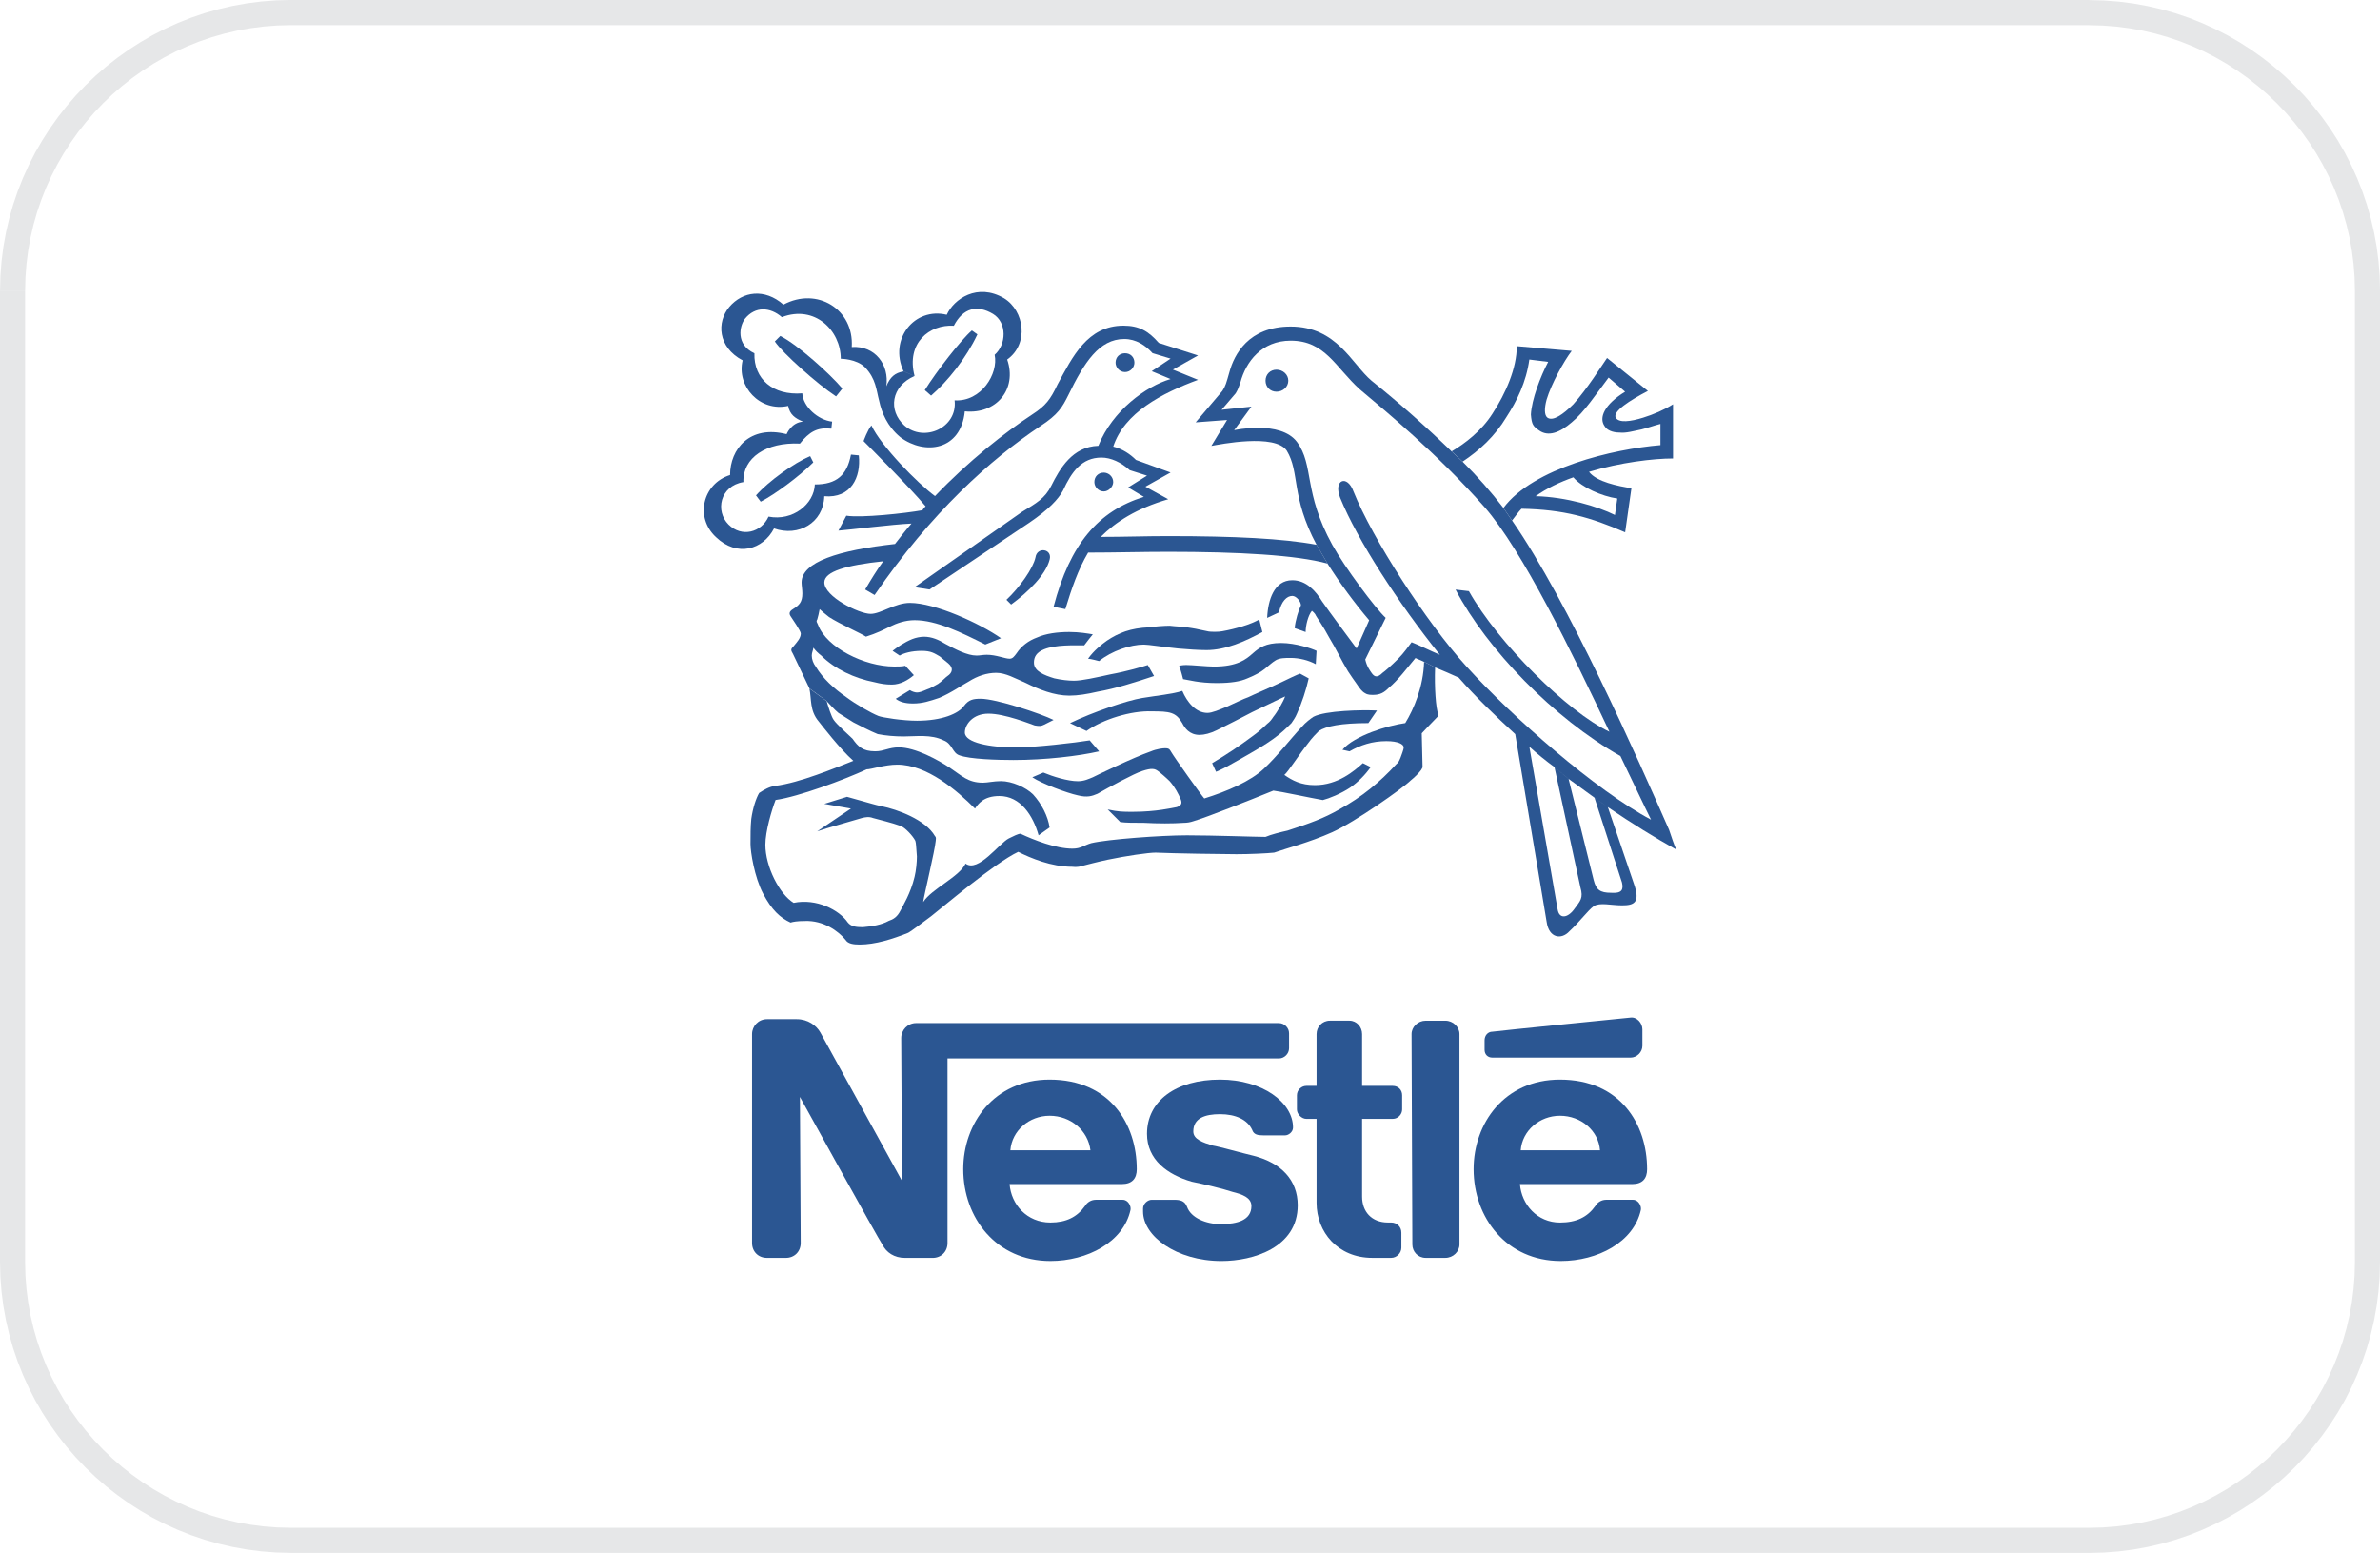 <?xml version="1.0" encoding="UTF-8"?>
<svg xmlns="http://www.w3.org/2000/svg" xmlns:xlink="http://www.w3.org/1999/xlink" xmlns:xodm="http://www.corel.com/coreldraw/odm/2003" xml:space="preserve" width="28.355mm" height="18.498mm" version="1.1" style="shape-rendering:geometricPrecision; text-rendering:geometricPrecision; image-rendering:optimizeQuality; fill-rule:evenodd; clip-rule:evenodd" viewBox="0 0 1358.36 886.13">
 <defs>
  <style type="text/css">
   
    .fil1 {fill:#2B5692}
    .fil0 {fill:#E6E7E8;fill-rule:nonzero}
   
  </style>
 </defs>
 <g id="Camada_x0020_1">
  <g>
   <path class="fil0" d="M1192.35 14.32l-1026.35 0 0 -14.32 1026.35 0 0 0 0 14.32zm166.01 151.68l-14.32 0 0 0 -0.2 -7.78 -0.59 -7.67 -0.97 -7.56 -1.34 -7.44 -1.7 -7.32 -2.05 -7.18 -2.4 -7.03 -2.73 -6.88 -3.05 -6.72 -3.35 -6.53 -3.66 -6.35 -3.96 -6.16 -4.24 -5.95 -4.52 -5.73 -4.78 -5.52 -5.03 -5.27 -5.28 -5.03 -5.51 -4.78 -5.74 -4.52 -5.95 -4.23 -6.16 -3.96 -6.35 -3.66 -6.54 -3.36 -6.72 -3.05 -6.87 -2.72 -7.04 -2.39 -7.18 -2.05 -7.32 -1.7 -7.45 -1.34 -7.56 -0.97 -7.67 -0.59 -7.78 -0.2 0 -14.32 8.51 0.22 8.4 0.65 8.28 1.06 8.16 1.47 8.02 1.86 7.87 2.24 7.71 2.62 7.54 2.99 7.35 3.34 7.15 3.67 6.95 4.01 6.74 4.33 6.51 4.64 6.28 4.94 6.03 5.22 5.77 5.5 5.5 5.77 5.22 6.03 4.94 6.27 4.64 6.51 4.33 6.74 4.01 6.95 3.68 7.16 3.33 7.35 2.98 7.53 2.62 7.7 2.25 7.87 1.86 8.02 1.47 8.15 1.06 8.28 0.65 8.4 0.22 8.51 0 0zm-14.32 554.13l0 -554.13 14.32 0 0 554.13 0 0 -14.32 0zm-151.69 166l0 -14.32 0 0 7.78 -0.2 7.67 -0.59 7.56 -0.97 7.45 -1.34 7.32 -1.7 7.18 -2.05 7.04 -2.4 6.88 -2.73 6.72 -3.05 6.53 -3.35 6.35 -3.66 6.16 -3.96 5.95 -4.24 5.74 -4.51 5.51 -4.78 5.28 -5.04 5.03 -5.28 4.78 -5.51 4.52 -5.74 4.24 -5.95 3.96 -6.16 3.66 -6.35 3.35 -6.53 3.05 -6.72 2.73 -6.88 2.4 -7.03 2.05 -7.18 1.7 -7.32 1.34 -7.44 0.97 -7.56 0.59 -7.67 0.2 -7.78 14.32 0 -0.22 8.51 -0.65 8.4 -1.06 8.28 -1.47 8.15 -1.86 8.02 -2.25 7.87 -2.62 7.7 -2.98 7.53 -3.33 7.35 -3.68 7.16 -4.01 6.96 -4.33 6.73 -4.64 6.51 -4.94 6.28 -5.22 6.03 -5.5 5.77 -5.77 5.5 -6.03 5.23 -6.28 4.93 -6.51 4.64 -6.74 4.33 -6.95 4.01 -7.16 3.68 -7.35 3.33 -7.53 2.98 -7.71 2.62 -7.87 2.25 -8.02 1.86 -8.16 1.47 -8.28 1.06 -8.4 0.65 -8.51 0.22 0 0zm-1026.35 -14.32l1026.35 0 0 14.32 -1026.35 0 0 0 0 -14.32zm-166 -151.68l14.32 0 0 0 0.2 7.78 0.59 7.67 0.97 7.56 1.34 7.44 1.7 7.32 2.05 7.18 2.4 7.03 2.72 6.88 3.05 6.71 3.36 6.54 3.66 6.35 3.96 6.16 4.24 5.95 4.51 5.74 4.78 5.51 5.03 5.28 5.28 5.03 5.51 4.79 5.74 4.51 5.95 4.24 6.16 3.96 6.35 3.66 6.54 3.35 6.71 3.05 6.88 2.73 7.04 2.4 7.18 2.05 7.32 1.7 7.45 1.34 7.56 0.97 7.67 0.59 7.78 0.2 0 14.32 -8.51 -0.22 -8.4 -0.65 -8.28 -1.06 -8.16 -1.47 -8.01 -1.86 -7.87 -2.25 -7.71 -2.62 -7.53 -2.98 -7.34 -3.33 -7.16 -3.68 -6.95 -4.01 -6.74 -4.33 -6.51 -4.64 -6.28 -4.93 -6.03 -5.23 -5.77 -5.5 -5.5 -5.77 -5.22 -6.03 -4.93 -6.28 -4.64 -6.51 -4.33 -6.73 -4.01 -6.96 -3.67 -7.15 -3.34 -7.35 -2.98 -7.53 -2.62 -7.7 -2.25 -7.87 -1.86 -8.02 -1.47 -8.15 -1.06 -8.28 -0.65 -8.4 -0.22 -8.51 0 0zm14.32 -554.13l0 554.13 -14.32 0 0 -554.13 0 0 14.32 0zm151.68 -166l0 14.32 0 0 -7.78 0.2 -7.67 0.59 -7.56 0.97 -7.45 1.34 -7.32 1.7 -7.19 2.05 -7.03 2.39 -6.87 2.72 -6.71 3.05 -6.54 3.36 -6.35 3.66 -6.16 3.96 -5.95 4.23 -5.74 4.52 -5.52 4.78 -5.27 5.03 -5.03 5.27 -4.78 5.52 -4.51 5.73 -4.24 5.95 -3.96 6.16 -3.66 6.35 -3.36 6.54 -3.05 6.71 -2.72 6.88 -2.4 7.03 -2.05 7.18 -1.7 7.32 -1.34 7.44 -0.97 7.56 -0.59 7.67 -0.2 7.78 -14.32 0 0.22 -8.51 0.65 -8.4 1.06 -8.28 1.47 -8.15 1.86 -8.02 2.25 -7.87 2.62 -7.7 2.98 -7.53 3.34 -7.35 3.67 -7.15 4.01 -6.95 4.33 -6.74 4.64 -6.51 4.93 -6.27 5.22 -6.03 5.5 -5.77 5.77 -5.5 6.03 -5.22 6.28 -4.94 6.51 -4.64 6.74 -4.33 6.95 -4.01 7.16 -3.67 7.34 -3.34 7.54 -2.99 7.71 -2.62 7.87 -2.24 8.01 -1.86 8.16 -1.47 8.28 -1.06 8.4 -0.65 8.51 -0.22 0 0z"></path>
  </g>
  <g id="_2831282451088">
   <path class="fil1" d="M728.56 223.51c3.58,0 6.72,-2.69 6.72,-6.28 0,-3.58 -3.14,-6.28 -6.72,-6.28 -3.58,0 -6.27,2.69 -6.27,6.28 0,3.59 2.69,6.28 6.27,6.28zm-86.48 -11.2c3.14,0 5.37,-2.69 5.37,-5.37 0,-3.14 -2.24,-5.37 -5.37,-5.37 -3.14,0 -5.38,2.24 -5.38,5.37 0,2.69 2.24,5.37 5.38,5.37zm-64.98 132.64l-2.69 -2.69c7.62,-7.17 15.23,-17.93 16.58,-24.2 0.89,-6.28 9.85,-4.93 8.06,1.35 -2.24,8.51 -12.1,18.37 -21.96,25.54l0 0zm-55.11 -130.4c-13.44,5.83 -15.23,19.72 -5.83,28.23 11.2,9.86 30.47,1.35 28.68,-14.34 15.23,0.9 25.09,-15.23 22.85,-25.99 6.72,-5.83 7.17,-18.37 -0.9,-23.31 -8.96,-5.37 -17.03,-3.58 -22.4,6.73 -13.89,-0.9 -27.34,9.86 -22.41,28.68l-6.28 -2.69c-8.51,-18.37 6.28,-36.74 24.65,-32.26 4.03,-8.96 17.48,-18.37 32.71,-9.41 11.65,7.17 14.34,25.99 1.79,34.96 5.83,17.03 -6.28,31.37 -24.2,29.57 -2.24,22.41 -22.85,25.1 -36.74,14.79 -7.62,-6.28 -10.75,-14.34 -12.1,-20.61 -1.79,-6.72 -1.79,-12.55 -8.06,-19.26 -4.93,-4.93 -13.89,-4.93 -13.89,-4.93 0,-16.13 -14.79,-30.92 -33.61,-23.75 -6.72,-5.83 -15.23,-6.28 -21.06,0.9 -3.14,4.04 -5.38,14.79 5.38,19.72 -0.45,14.79 10.75,24.2 27.33,22.86 0.45,7.62 8.96,15.23 17.03,16.13l-0.45 4.03c-8.07,-0.9 -12.55,1.8 -17.93,8.51 -19.27,-0.9 -32.71,8.07 -32.26,21.96 -13.45,2.24 -16.13,16.58 -8.51,24.2 7.62,7.62 18.82,4.48 22.85,-4.48 13.89,2.69 25.99,-7.17 26.44,-18.37 12.55,0 18.37,-5.38 20.61,-17.03l4.48 0.45c1.35,12.55 -4.48,24.64 -19.71,23.31 -0.45,15.23 -14.79,23.3 -28.68,18.37 -6.28,12.1 -21.06,16.58 -33.16,4.93 -12.1,-11.2 -7.62,-30.47 8.07,-35.4 0,-14.79 11.2,-28.68 32.26,-23.31 0,0 2.69,-6.72 9.41,-7.17 -4.48,-1.79 -7.62,-4.03 -8.51,-8.96 -16.13,3.58 -29.58,-11.2 -25.99,-25.99 -14.34,-7.62 -14.79,-21.95 -7.62,-30.47 7.62,-8.96 20.16,-10.75 30.92,-1.34 19.27,-10.31 40.33,2.68 38.98,24.2 13.44,-0.9 21.51,10.3 19.72,22.41 2.24,-5.38 4.92,-7.62 9.85,-8.52l6.28 2.68 0 0z"></path>
   <path class="fil1" d="M554.7 188.56l3.14 2.24c-6.28,13.44 -17.03,26.89 -26.44,34.95l-3.58 -3.14c6.72,-10.75 20.61,-28.68 26.89,-34.06zm-92.32 71.7l1.8 3.58c-7.62,7.62 -21.95,18.37 -30.02,22.41l-2.69 -3.58c7.17,-8.07 21.5,-18.38 30.91,-22.41zm18.38 -38.54l-3.58 4.48c-10.3,-6.72 -30.47,-24.64 -34.95,-31.37l3.13 -3.14c9.86,4.93 28.68,21.96 35.4,30.03l0 0zm-18.82 171.18c1.35,5.83 0,12.55 5.38,18.82 1.79,2.24 12.1,15.68 19.72,22.41 -10.31,4.03 -30.47,12.55 -44.81,14.34 -3.14,0.45 -6.28,2.24 -8.96,4.03 -1.8,3.14 -3.58,8.52 -4.48,14.79 -0.45,4.48 -0.45,9.41 -0.45,14.34 0,4.47 2.24,18.82 7.17,28.22 4.93,9.42 9.86,13.9 15.69,16.58 1.34,-0.45 4.03,-0.9 8.06,-0.9 10.75,-0.45 19.27,5.82 23.31,10.75 1.34,2.24 4.48,2.69 8.06,2.69 8.96,0 18.82,-3.14 27.78,-6.72 2.24,-1.35 7.61,-5.38 12.99,-9.41 5.83,-4.49 36.3,-30.47 49.74,-36.75 7.17,3.58 18.82,8.51 30.92,8.51 0.45,0 2.69,0.45 5.37,-0.45 3.59,-0.9 8.52,-2.24 14.79,-3.58 10.75,-2.25 23.3,-4.04 27.33,-4.04 9.86,0.46 38.98,0.9 46.16,0.9 7.16,0 17.47,-0.45 21.5,-0.9 6.28,-2.24 20.17,-5.83 33.16,-11.65 12.99,-5.83 40.33,-25.1 44.81,-29.58 2.24,-1.79 4.48,-4.03 5.83,-5.82 0.45,-0.9 0.9,-1.34 0.9,-1.79 0,-0.45 -0.46,-19.27 -0.46,-19.27 0,0 6.72,-7.17 9.42,-9.86l0 -0.9c-1.35,-3.59 -2.25,-15.23 -1.8,-26.88l-6.28 -3.14c-0.45,14.34 -5.83,26.89 -10.75,34.95 -9.86,1.35 -29.13,7.17 -35.85,15.23l4.03 0.9c6.28,-3.59 13,-5.83 21.06,-5.83 6.72,0 9.86,1.79 9.86,3.58 0,1.34 -1.35,4.48 -1.79,5.83 -0.46,0.9 -0.9,2.69 -2.25,3.58 -9.41,10.3 -19.71,18.82 -32.71,25.99 -8.51,4.92 -17.03,8.06 -29.57,12.09 -4.04,0.9 -9.41,2.24 -12.55,3.59 -4.93,0 -30.03,-0.9 -44.81,-0.9 -14.78,0 -45.26,2.24 -54.67,4.47 -4.48,1.35 -5.82,3.14 -10.75,3.14 -9.41,0 -21.96,-4.93 -29.58,-8.51 -1.34,0 -4.03,1.35 -6.72,2.69 -5.38,2.69 -17.48,19.72 -24.65,14.34 -3.59,7.62 -19.27,14.34 -24.2,21.95 0.45,-3.58 6.72,-29.57 7.17,-34.95 0,-0.9 0.45,-1.8 -0.45,-2.69 -5.37,-9.41 -21.51,-15.23 -30.47,-17.03 -2.24,-0.45 -3.58,-0.9 -5.37,-1.35l-14.34 -4.03 -12.99 4.03 15.23 2.68 -19.27 13c3.58,-1.35 24.2,-7.17 25.54,-7.62 1.8,-0.45 4.03,-0.9 6.28,0 3.14,0.9 10.75,2.69 15.68,4.48 2.69,0.9 7.17,5.83 8.51,8.52 0.45,1.34 0.45,3.58 0.9,8.96 0,3.13 -0.45,8.06 -1.34,11.65 -2.24,9.41 -6.72,16.58 -8.07,19.27 -1.79,3.58 -4.03,4.93 -6.72,5.83 -4.03,2.24 -9.41,3.14 -14.79,3.58 -4.03,0 -6.72,-0.45 -8.52,-2.68 -4.92,-7.17 -17.92,-13.89 -30.92,-11.2 -8.07,-4.92 -16.13,-20.61 -16.13,-33.16 0,-7.61 3.58,-19.71 5.83,-25.54 13,-1.8 39.44,-11.66 51.98,-17.48 2.69,0 10.31,-2.69 17.48,-2.69 17.03,0 34.06,14.79 44.36,25.09 1.8,-2.68 4.93,-7.17 13.89,-7.17 12.1,0 19.27,11.21 22.41,22.41l6.27 -4.47c-0.9,-6.28 -4.48,-13.45 -9.41,-18.83 -4.03,-4.03 -12.1,-7.62 -18.37,-7.62 -4.03,0 -7.62,0.9 -10.3,0.9 -8.51,0 -12.1,-4.03 -18.82,-8.51 -6.72,-4.48 -19.72,-11.65 -29.13,-11.65 -5.83,0 -8.52,2.24 -13.45,2.24 -7.17,0 -9.85,-2.69 -12.99,-7.17 -1.79,-1.79 -8.96,-8.07 -10.75,-10.75 -1.34,-1.79 -3.14,-7.62 -4.03,-10.75l-9.87 -7.17 0 0z"></path>
   <path class="fil1" d="M471.8 400.07c2.24,2.24 4.04,4.48 6.72,6.72 2.69,1.79 5.83,3.58 8.52,5.37 4.47,2.24 9.41,4.93 13.89,6.72 4.48,0.9 9.86,1.35 14.79,1.35 7.17,0 15.68,-1.35 22.86,2.24 4.93,1.79 4.93,7.17 8.96,8.51 5.82,2.24 21.95,2.69 30.92,2.69 17.93,0 37.19,-2.24 48.85,-4.93l-5.38 -6.28c-8.07,1.34 -31.37,4.03 -42.12,4.03 -14.79,0 -29.13,-2.69 -29.13,-8.51 0,-4.48 4.48,-10.75 13.45,-10.75 9.41,0 23.75,5.82 26.44,6.72 2.69,0.45 3.58,0.45 5.37,-0.45l5.38 -2.69c-7.17,-3.58 -32.71,-12.1 -41.67,-12.1 -4.03,0 -6.72,0.45 -9.41,4.03 -3.13,4.48 -12.55,8.51 -26.89,8.51 -8.06,0 -19.71,-1.8 -21.95,-2.69 -4.48,-1.8 -12.99,-6.72 -18.37,-10.75 -7.17,-4.93 -13.44,-10.75 -17.48,-17.48 -1.35,-1.79 -2.24,-4.03 -2.24,-6.28 0,-1.79 0.9,-3.14 0.9,-4.48 1.35,1.79 2.69,3.14 4.48,4.48 7.62,7.62 18.82,13 30.47,15.23 3.59,0.9 6.28,1.35 9.86,1.35 4.93,0 9.41,-2.69 12.55,-5.38l-4.92 -5.37c-1.35,0.45 -4.48,0.45 -6.28,0.45 -17.03,0 -38.54,-10.75 -43.47,-23.75 -0.45,-1.34 -1.34,-1.79 -0.45,-3.14 0.45,-1.34 0.9,-3.58 1.35,-5.83 0.89,0.9 3.14,2.69 5.37,4.48 6.28,4.03 18.37,9.41 21.06,11.2 5.83,-1.79 10.31,-4.03 13.89,-5.83 3.59,-1.79 8.52,-3.58 13.89,-3.58 12.55,0 26.88,7.17 40.34,13.89l8.96 -3.59c-12.1,-8.51 -37.64,-20.16 -51.98,-20.16 -8.51,0 -16.58,6.27 -22.41,6.27 -6.72,0 -26.44,-9.86 -26.44,-17.93 0,-6.27 12.55,-9.86 33.61,-12.1 -3.59,4.93 -7.17,10.75 -10.3,16.13l5.37 3.14c32.26,-47.05 66.32,-77.52 94.55,-96.34 10.3,-6.72 12.55,-10.75 16.13,-17.93 8.96,-18.37 17.48,-31.82 31.82,-31.82 6.72,0 12.1,3.59 16.13,8.07l10.3 3.13 -10.75 7.17 10.75 4.48c-13.89,4.04 -33.16,17.93 -41.22,38.09 -14.79,0.45 -21.96,12.99 -26.89,22.85 -3.58,7.17 -8.51,9.86 -16.58,14.79l-61.4 43.02 8.51 1.34 56.91 -38.09c11.2,-7.62 16.58,-13.44 19.27,-18.37 4.93,-10.75 10.75,-18.82 21.95,-18.82 5.38,0 11.2,2.69 16.13,7.17l9.86 3.14 -10.75 6.72 8.96 5.37c-25.99,8.07 -42.12,26.89 -51.53,62.74l6.72 1.34c3.58,-11.65 7.17,-22.4 13,-32.26 15.23,0 30.47,-0.45 45.71,-0.45 39.88,0 73.04,1.8 90.97,6.73l-6.28 -10.75c-19.27,-3.58 -47.05,-4.93 -84.69,-4.93 -13,0 -25.54,0.45 -38.54,0.45 8.51,-8.51 20.17,-16.13 38.54,-21.51l-13 -7.17 14.34 -8.07 -19.72 -7.17c-3.14,-3.14 -7.62,-6.28 -12.99,-7.62 6.28,-19.27 27.78,-30.47 48.39,-38.09l-14.34 -5.83 14.34 -8.07 -22.41 -7.17c-5.83,-6.72 -11.2,-9.85 -20.16,-9.85 -20.61,0 -29.13,17.93 -37.64,33.61 -4.03,8.51 -6.72,12.1 -14.34,17.03 -15.68,10.31 -36.3,26.44 -55.56,46.61 -9.86,-7.18 -30.92,-28.68 -36.3,-40.34 -2.24,2.69 -4.48,8.96 -4.48,8.96 2.24,2.24 26.44,26.44 35.41,37.2 -0.45,0.45 -1.35,1.35 -1.8,2.24 -9.86,1.8 -34.95,4.48 -43.46,3.13l-4.48 8.51c6.28,-0.45 30.92,-3.58 41.68,-4.03 -3.14,3.58 -6.28,7.62 -9.41,11.65 -32.26,3.58 -53.32,10.31 -53.32,21.95 0,1.8 0.45,4.04 0.45,6.28 0,4.93 -1.79,6.73 -5.37,8.96 -2.24,1.35 -2.24,2.69 -1.35,4.03 0.9,1.35 5.83,8.51 5.83,9.86 0,2.69 -2.24,4.92 -4.03,7.17 -1.79,1.8 -1.79,2.24 -0.45,4.48l9.41 19.71 9.85 7.18 0 0zm396.57 -109.78c-1.79,1.79 -3.58,4.48 -5.38,6.72l-4.93 -7.17c17.03,-22.86 62.74,-33.61 89.62,-35.85l0 -12.1c-3.58,0.9 -7.17,2.24 -10.75,3.13 -4.48,0.9 -8.96,2.24 -12.55,1.8 -4.03,0 -7.17,-1.35 -8.51,-3.58 -3.59,-4.93 0,-12.55 11.65,-19.72l-9.41 -8.07c-7.17,9.41 -13.89,19.71 -21.06,25.54 -6.73,5.83 -13.44,8.51 -18.82,4.48 -3.14,-2.24 -4.04,-3.14 -4.48,-8.96 0.45,-8.51 5.38,-21.51 9.86,-30.02l-10.75 -1.34c-1.8,12.99 -7.17,23.75 -13,32.71 -6.71,11.2 -15.67,19.27 -25.09,25.54l-6.27 -5.83c7.62,-4.48 17.03,-11.65 23.3,-21.51 7.62,-11.65 13.9,-25.99 13.9,-38.53l31.36 2.69c-4.48,5.83 -11.65,18.82 -14.34,27.78 -1.35,4.92 -1.35,8.96 0.45,10.31 3.14,2.24 8.96,-1.8 14.79,-7.62 8.06,-8.96 16.13,-21.95 19.26,-26.43l23.31 18.82c-10.31,5.37 -20.16,11.65 -18.37,15.23 1.79,3.13 8.52,2.24 15.68,0 5.83,-1.8 12.09,-4.48 17.03,-7.62l0 30.92c-11.2,0 -30.03,2.24 -47.95,7.62 4.49,5.83 16.58,8.07 24.2,9.41l-3.58 25.09c-19.71,-8.51 -34.96,-12.99 -59.15,-13.44l8.06 -7.17c17.48,0.45 35.4,5.83 45.27,10.75l1.34 -9.41c-8.95,-1.35 -20.16,-6.27 -25.08,-12.1 -7.63,2.69 -15.24,6.27 -21.52,10.75l-8.06 7.17z"></path>
   <path class="fil1" d="M774.27 370.05l7.17 -16.13c-8.63,-10.17 -16.61,-21.02 -23.74,-32.28l-6.28 -10.75c-14.79,-27.78 -9.41,-41.23 -17.03,-53.77 -6.72,-9.86 -38.09,-3.58 -43.02,-2.69l8.96 -14.79 -17.92 1.35 15.24 -17.93c1.79,-2.69 2.24,-4.48 4.03,-10.76 2.69,-9.85 10.75,-25.98 34.96,-25.98 26.43,0 34.95,21.51 46.15,30.92 15.83,12.69 31.15,26.29 45.72,40.37l6.27 5.83c8.32,8.26 16.14,17.12 23.3,26.41l4.93 7.17c32.26,46.6 71.7,135.78 89.62,176.55 1.35,4.04 2.69,8.07 4.03,11.2 -12.1,-6.72 -25.09,-14.79 -38.98,-24.19l-7.62 -5.38 -14.79 -10.75 -8.06 -6.72c-4.96,-3.62 -9.79,-7.54 -14.34,-11.64l16.12 92.76c0.9,5.83 5.83,4.93 9.42,0 3.58,-4.92 5.38,-6.28 3.58,-12.55l-14.79 -68.56 8.06 6.73 14.34 57.8c1.35,5.38 3.58,7.17 9.86,7.17 6.27,0.45 7.17,-1.79 6.27,-5.83l-15.68 -48.39 7.62 5.37 14.79 43.47c4.03,11.2 0,12.55 -6.72,12.55 -6.27,0 -12.55,-1.8 -16.13,0.45 -3.58,2.69 -8.06,8.96 -13.89,14.34 -4.48,4.93 -11.65,4.04 -12.99,-5.38l-17.93 -107.1c-11.2,-10.3 -22.41,-21.06 -32.26,-32.26 -4.03,-1.8 -8.96,-4.03 -13.44,-5.83l-6.28 -3.14c-2.68,-1.35 -4.47,-1.8 -4.93,-2.24 -4.92,5.83 -9.85,12.55 -15.23,17.03 -2.69,2.69 -4.93,4.03 -8.96,4.03 -1.35,0 -3.14,0 -4.48,-0.9 -1.8,-0.9 -3.13,-2.69 -4.92,-5.38 -1.35,-1.8 -3.14,-4.48 -4.93,-7.17 -3.58,-5.83 -7.17,-13.45 -10.75,-19.27 -3.58,-6.72 -7.17,-11.65 -7.61,-12.55 -0.46,-1.34 -2.25,-2.69 -2.25,-2.69 -2.24,2.69 -3.58,8.51 -3.58,12.1l-6.27 -2.24c0.45,-4.48 2.24,-10.3 3.58,-12.99 0,-2.24 -2.68,-5.38 -4.93,-5.38 -3.14,0 -6.28,3.14 -7.62,9.41l-6.72 3.14c0.45,-10.3 4.03,-21.51 14.34,-21.51 8.07,0 13.45,6.28 17.03,12.1 4.02,5.81 17.01,23.29 19.7,26.87l4.92 6.27c0.9,4.03 2.69,6.28 3.58,7.62 1.8,2.69 3.59,2.69 6.28,0 1.35,-0.9 4.93,-4.04 8.96,-8.07 3.14,-3.14 6.27,-7.62 7.62,-9.41 3.58,1.34 10.75,4.92 16.13,7.17 -23.75,-29.57 -47.05,-65.42 -56.91,-89.62 -4.03,-10.31 4.04,-13.45 7.62,-3.59 10.75,26.89 41.67,74.83 64.53,99.92 25.99,28.68 73.94,70.81 105.3,87.38 -4.48,-8.96 -10.3,-21.51 -17.48,-36.3 -38.09,-21.51 -76.18,-60.94 -94.1,-95l7.62 0.9c16.58,29.58 56.47,69.01 80.21,80.22 -21.51,-45.71 -49.74,-103.51 -71.25,-128.16 -27.33,-30.92 -56.91,-55.12 -71.24,-67.22 -13.89,-12.55 -19.71,-27.78 -39.44,-27.78 -16.58,0 -25.55,12.1 -28.68,23.75 -0.9,2.69 -1.35,4.03 -2.69,6.28l-8.06 9.41 17.03 -1.8 -9.85 13.44c0,0 26.43,-5.83 35.85,6.72 9.86,13.45 3.58,28.68 20.16,58.71 7.17,12.99 24.65,36.29 30.47,41.67l-11.66 23.75 -4.92 -6.27 -0 0zm-260.8 4.03l-4.03 -2.69c2.24,-1.79 6.72,-4.92 11.2,-6.72 2.14,-0.83 4.42,-1.29 6.72,-1.35 4.48,0 8.51,1.8 12.1,4.04 5.83,3.14 12.55,6.72 17.93,6.72 1.79,0 3.58,-0.45 5.83,-0.45 5.38,0 10.3,2.24 12.99,2.24 1.8,0 2.69,-1.35 4.04,-3.14 2.69,-4.04 6.72,-7.17 11.65,-8.96 4.93,-2.24 11.65,-3.14 18.38,-3.14 5.83,0 10.75,0.9 13.44,1.34 0,0 -4.03,4.93 -4.93,6.28 -5.83,0 -16.13,-0.45 -22.85,2.24 -4.48,1.79 -5.83,4.48 -5.83,7.62 0,4.93 5.83,7.17 11.65,8.96 4.03,0.9 8.06,1.35 11.2,1.35 4.48,0 12.55,-1.8 20.61,-3.58 9.86,-1.8 18.82,-4.48 21.51,-5.38l3.58 6.28c-10.75,3.58 -21.95,7.17 -32.26,8.96 -5.83,1.35 -11.2,2.24 -16.13,2.24 -8.51,0 -17.48,-3.58 -24.65,-7.17 -6.28,-2.69 -11.65,-5.83 -17.03,-5.83 -5.38,0 -10.75,1.79 -15.68,4.93 -2.69,1.35 -10.31,6.72 -17.03,9.41 -5.38,1.79 -9.41,3.14 -14.79,3.14 -4.48,0 -7.62,-0.9 -9.86,-2.69l8.07 -4.93c1.34,0.9 3.13,1.35 4.03,1.35 1.35,0 2.69,-0.45 5.83,-1.8 1.79,-0.45 4.48,-2.24 6.27,-3.14 3.14,-2.24 4.03,-3.58 5.38,-4.48 2.69,-1.8 3.58,-4.48 0.45,-7.17 -1.79,-1.34 -3.13,-2.69 -4.93,-4.03 -3.14,-1.79 -4.92,-3.14 -10.3,-3.14 -5.82,-0 -10.3,1.34 -12.55,2.69l0 0z"></path>
   <path class="fil1" d="M627.29 377.22c0,0 -4.93,-1.35 -6.28,-1.35 3.14,-4.48 7.62,-8.07 10.75,-10.3 6.72,-4.48 13.44,-7.17 24.2,-7.62 2.69,-0.45 8.51,-0.9 11.65,-0.9 3.14,0.45 8.07,0.45 12.55,1.34 3.14,0.45 6.28,1.35 8.96,1.8 1.35,0.45 6.72,0.45 8.51,0 7.62,-1.35 16.58,-4.03 21.06,-6.72l1.8 7.17c-9.86,5.38 -21.06,10.31 -31.82,10.31 -4.93,0 -10.75,-0.45 -16.13,-0.9 -8.96,-0.9 -17.03,-2.24 -19.71,-2.24 -7.61,0 -18.37,3.59 -25.54,9.41l0 0zm-7.17 39.88l-9.41 -4.48c13,-6.28 32.71,-12.99 41.23,-14.34 8.07,-1.35 17.48,-2.24 22.85,-4.04 2.69,6.28 7.62,12.55 14.34,12.55 2.69,0 6.72,-1.79 11.2,-3.59 4.93,-2.24 9.42,-4.47 12.1,-5.37 2.69,-1.35 11.2,-4.93 18.83,-8.51 2.68,-1.35 10.3,-4.93 10.75,-4.93l4.92 2.69c-1.34,6.28 -4.03,14.34 -6.72,20.17 -0.9,2.24 -2.25,4.03 -3.14,5.37 -2.24,2.24 -5.83,5.83 -10.31,8.96 -4.92,3.58 -11.2,7.17 -17.48,10.75 -4.92,2.69 -9.85,5.83 -15.23,8.06l-2.24 -4.92c7.85,-4.65 15.52,-9.77 22.84,-15.23 3.02,-2.16 5.89,-4.57 8.52,-7.18 1.8,-1.34 2.69,-2.69 3.58,-4.03 2.24,-2.69 5.83,-8.96 6.72,-11.65 -3.14,1.35 -13.89,6.72 -18.82,8.96 -5.83,3.13 -14.79,7.62 -20.16,10.31 -3.58,1.79 -7.17,2.69 -9.86,2.69 -5.83,0 -8.51,-4.03 -9.86,-6.72 -3.58,-6.28 -7.17,-6.72 -17.48,-6.72 -11.65,-0.45 -27.78,4.48 -37.19,11.2l0 0zm55.12 -29.58c0,0 -1.35,-5.38 -2.24,-7.62 0,0 1.79,-0.45 4.03,-0.45 3.14,0 12.1,0.9 15.68,0.9 13.45,0 18.38,-4.03 22.41,-7.62 3.59,-3.14 7.17,-5.83 16.13,-5.83 8.06,0 17.47,3.14 20.16,4.48l-0.45 7.62c-4.04,-2.24 -9.41,-3.58 -14.34,-3.58 -3.14,0 -6.28,0 -8.52,1.34 -2.24,1.35 -4.03,3.14 -6.27,4.93 -2.25,1.79 -5.38,3.58 -9.86,5.38 -4.03,1.79 -9.41,2.69 -17.48,2.69 -10.29,0 -16.12,-1.79 -19.26,-2.24l0 0z"></path>
   <path class="fil1" d="M589.2 443.53l6.28 -2.69c5.37,2.24 13.89,4.93 19.72,4.93 3.58,0 6.28,-1.35 8.51,-2.25 1.79,-0.89 22.85,-11.2 33.15,-14.78 3.14,-1.35 6.73,-1.79 8.07,-1.79 2.69,0 2.69,0.9 3.58,2.24 1.8,3.14 17.48,25.09 18.82,26.43 12.99,-4.03 26.44,-9.85 34.06,-17.03 8.07,-7.62 14.79,-16.58 21.51,-23.75 2.24,-2.69 5.38,-4.93 6.72,-5.83 6.72,-3.58 27.78,-4.03 36.29,-3.58l-4.93 7.17c-15.68,0 -24.19,1.8 -28.23,4.48 -1.35,1.34 -4.04,4.03 -6.28,7.17 -5.37,6.72 -11.2,16.13 -13.44,17.93 4.47,3.13 9.41,5.83 17.47,5.83 13,0 22.41,-8.07 27.34,-12.55l4.48 2.24c-3.18,4.52 -7.13,8.47 -11.65,11.66 -5.37,3.58 -12.1,6.27 -15.68,7.17 -7.61,-1.35 -24.2,-4.93 -28.23,-5.38 -14.34,5.83 -38.09,15.23 -45.71,17.47 -1.72,0.59 -3.55,0.9 -5.38,0.9 -6.27,0.45 -14.78,0.45 -22.85,0 -5.37,0 -10.75,0 -13.44,-0.45l-7.17 -7.17c6.27,1.34 8.51,1.34 14.34,1.34 13.44,0 22.41,-2.24 25.09,-2.68 2.69,-0.9 3.14,-2.24 2.24,-4.48 -1.35,-3.13 -3.14,-6.72 -6.28,-10.3 -1.79,-1.8 -5.38,-4.93 -6.72,-5.83 -1.8,-1.34 -3.58,-1.79 -8.96,0 -4.48,1.35 -19.27,9.41 -25.54,13 -3.14,1.34 -5.83,2.24 -11.2,0.9 -6.27,-1.35 -20.61,-6.72 -25.99,-10.31l0 0zm40.78 -163.11c2.69,0 5.37,-2.69 5.37,-5.37 0,-3.14 -2.69,-5.38 -5.37,-5.38 -3.13,0 -5.38,2.24 -5.38,5.38 0,2.69 2.25,5.37 5.38,5.37zm202.99 309.64c0,-4.03 -3.59,-7.62 -8.06,-7.62l-11.2 0c-4.48,0 -8.07,3.58 -8.07,7.62l0.45 120.09c0,4.03 3.14,7.62 7.62,7.62l11.2 0c4.47,0 8.06,-3.58 8.06,-7.62l0 -120.09 0 0zm14.34 3.58l0 5.38c0,2.69 1.8,4.48 4.48,4.48l78.87 0c3.58,0 6.72,-3.14 6.72,-6.72l0 -9.41c0,-3.58 -3.14,-7.17 -6.72,-6.72 0,0 -76.18,7.62 -78.87,8.06 -2.69,0 -4.48,2.25 -4.48,4.93l0 0zm-64.07 124.13c-19.72,0 -31.82,-14.79 -31.82,-31.37l0 -47.95 -5.83 0c-2.69,0 -5.38,-2.69 -5.38,-5.38l0 -8.07c0,-3.13 2.68,-5.37 5.38,-5.37l5.83 0 0 -29.58c0,-4.03 3.14,-7.62 7.61,-7.62l11.2 0c4.04,0 7.17,3.58 7.17,7.62l0 29.58 17.48 0c3.14,0 5.38,2.24 5.38,5.37l0 8.07c0,2.69 -2.24,5.38 -5.38,5.38l-17.48 0 0 44.36c0,8.51 5.37,14.79 14.79,14.79l1.8 0c3.13,0 5.83,2.24 5.83,5.83l0 8.52c0,3.13 -2.69,5.82 -5.83,5.82l-10.75 0 0 0zm-134.44 -50.64c0,-25.54 -15.23,-51.08 -49.74,-51.08 -31.82,0 -49.29,25.09 -49.29,51.08 0,27.78 18.82,52.43 49.74,52.43 21.06,0 41.67,-10.75 45.71,-29.13 0.45,-2.24 -1.35,-5.82 -4.48,-5.82l-15.23 0c-2.69,0 -4.92,1.35 -6.28,3.58 -4.48,6.27 -10.75,9.41 -19.71,9.41 -13.45,0 -22.41,-10.31 -23.31,-21.95l64.08 0c5.83,0 8.52,-3.14 8.52,-8.52zm-72.15 -10.75c0.9,-11.2 10.75,-19.71 22.41,-19.71 12.1,0 21.95,8.51 23.3,19.71l-45.71 0zm363.42 10.75c0,-25.54 -15.24,-51.08 -49.74,-51.08 -31.82,0 -49.28,25.09 -49.28,51.08 0,27.78 18.82,52.43 49.74,52.43 21.05,0 41.67,-10.75 45.71,-29.13 0.45,-2.24 -1.35,-5.82 -4.48,-5.82l-15.24 0c-0.02,-0 -0.04,-0 -0.07,-0 -2.56,0 -4.93,1.37 -6.21,3.59 -4.48,6.27 -10.75,9.41 -20.16,9.41 -12.99,0 -21.95,-10.31 -22.85,-21.95l64.08 0c5.83,0 8.51,-3.14 8.51,-8.52zm-72.14 -10.75c0.89,-11.2 10.75,-19.71 22.4,-19.71 12.1,0 21.96,8.51 22.86,19.71l-45.26 0z"></path>
   <path class="fil1" d="M729.91 583.8l-207.03 0c-4.92,0 -8.51,4.03 -8.51,8.51l0.45 81.56c0,0 -44.36,-80.66 -46.6,-84.69 -2.24,-4.04 -7.17,-7.62 -13.45,-7.62l-17.03 0c-4.93,0 -8.51,4.04 -8.51,8.51l0 119.2c0,4.93 3.58,8.51 8.51,8.51l10.75 0c4.93,0 8.51,-3.58 8.51,-8.51l-0.45 -83.34c0,0 44.81,81.11 47.05,84.25 2.24,4.47 6.72,7.61 12.99,7.61l15.68 0c4.93,0 8.52,-3.58 8.52,-8.51l0 -105.3 189.1 0c3.14,0 5.83,-2.69 5.83,-5.83l0 -8.52c0.01,-3.14 -2.67,-5.83 -5.81,-5.83l0 0z"></path>
   <path class="fil1" d="M696.3 635.77c8.96,0 15.68,3.13 18.37,8.96 0.9,2.69 3.14,3.13 6.28,3.13l12.55 0c1.79,0 4.48,-1.8 4.48,-4.48 0,-14.34 -17.48,-27.33 -41.67,-27.33 -25.1,0 -41.67,12.1 -41.67,30.92 0,14.79 11.65,23.31 25.54,27.33 6.73,1.35 17.92,4.03 23.3,5.83 5.38,1.35 10.75,3.14 10.75,8.07 0,8.06 -8.06,10.31 -17.48,10.31 -8.51,0 -17.03,-3.59 -19.26,-9.86 -1.35,-3.58 -4.04,-4.03 -7.62,-4.03l-12.55 0c-2.24,0 -4.93,2.24 -4.93,4.93l0 1.79c0,13.89 18.82,28.23 44.81,28.23 17.93,0 43.46,-7.61 43.46,-31.81 0,-14.35 -9.41,-24.2 -25.09,-28.23 -5.83,-1.35 -20.16,-5.37 -23.31,-5.83 -5.82,-1.79 -11.2,-3.58 -11.2,-8.07 0,-7.62 6.73,-9.86 15.24,-9.86z"></path>
  </g>
 </g>
</svg>
